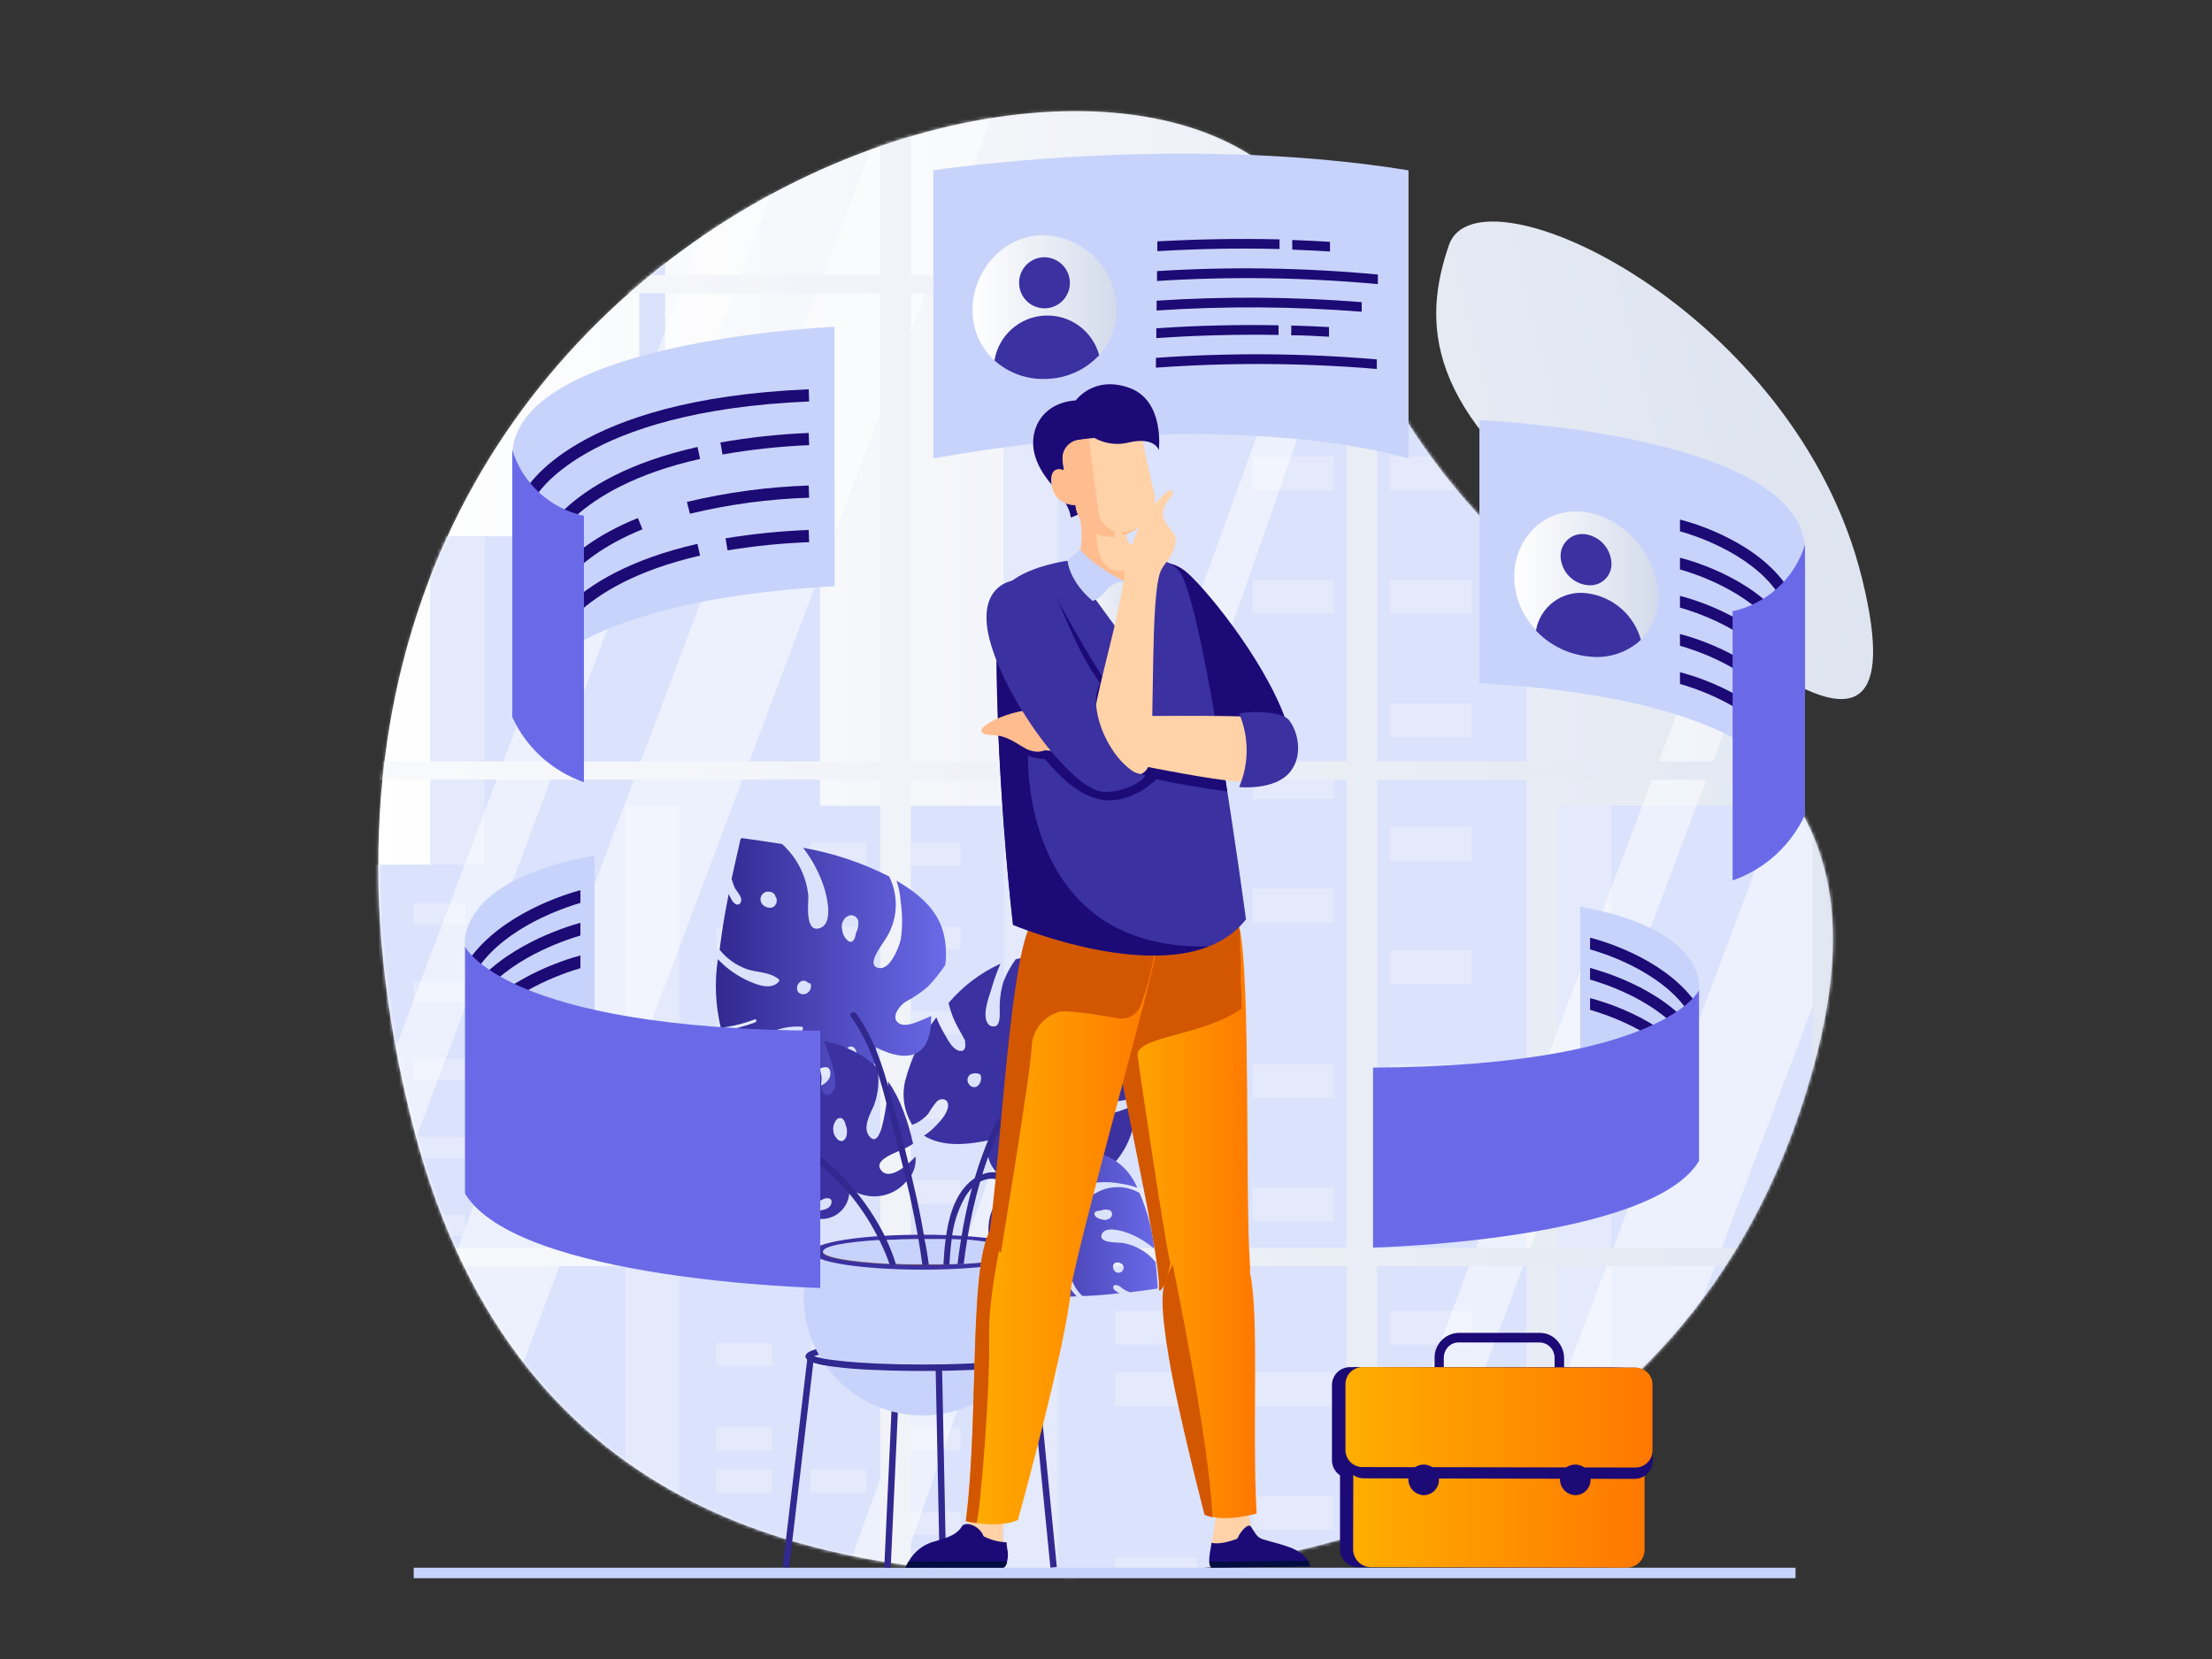 <?xml version="1.0" encoding="UTF-8"?> <svg xmlns="http://www.w3.org/2000/svg" width="640" height="480" viewBox="0 0 640 480" fill="none"><rect x="0" y="0" width="640" height="480" fill="#333333" stroke="none"/><g clip-path="url(#clip0_11_4524)"><path d="M301.453 455.911C368.216 458.129 488.372 436.976 524.159 310.7C559.946 184.425 430.234 213.516 384.979 74.269C351.232 -29.522 50.677 59.901 119.701 326.532C150.034 443.761 243.515 454.004 301.453 455.911Z" fill="url(#paint0_linear_11_4524)"></path><path d="M459.968 153.095C411.188 119.126 411.853 92.385 419.214 70.922C427.551 46.531 519.569 89.525 538.749 167.374C557.928 245.224 485.689 171.055 459.968 153.095Z" fill="url(#paint1_linear_11_4524)"></path><mask id="mask0_11_4524" style="mask-type:luminance" maskUnits="userSpaceOnUse" x="109" y="32" width="422" height="425"><path d="M301.453 455.911C368.216 458.129 488.372 436.976 524.159 310.7C559.946 184.425 430.234 213.516 384.979 74.269C351.232 -29.522 50.677 59.901 119.701 326.532C150.034 443.761 243.515 454.004 301.453 455.911Z" fill="white"></path></mask><g mask="url(#mask0_11_4524)"><path d="M157.905 155.158V138.817H184.978V60.768H192.451V138.817H221.63V155.158H237.262V482.432H124.557V155.158H157.905Z" fill="#C8D3FB"></path><path d="M124.557 449.549H140.189L140.189 155.158H124.557L124.557 449.549Z" fill="#D5DDFB"></path><path d="M180.898 482.432H293.604L293.604 233.118H180.898L180.898 482.432Z" fill="#C8D3FB"></path><path d="M180.898 482.432H196.53L196.53 233.118H180.898L180.898 482.432Z" fill="#D5DDFB"></path><path d="M261.742 250.457H277.906V243.739H261.742V250.457Z" fill="#D5DDFB"></path><path d="M234.491 250.457H250.655V243.739H234.491V250.457Z" fill="#D5DDFB"></path><path d="M261.742 274.869H277.906V268.151H261.742V274.869Z" fill="#D5DDFB"></path><path d="M234.491 274.869H250.655V268.151H234.491V274.869Z" fill="#D5DDFB"></path><path d="M207.262 274.869H223.427V268.151H207.262V274.869Z" fill="#D5DDFB"></path><path d="M261.742 299.327H277.906V292.609H261.742V299.327Z" fill="#D5DDFB"></path><path d="M207.262 299.327H223.427V292.609H207.262V299.327Z" fill="#D5DDFB"></path><path d="M234.491 311.544H250.655V304.826H234.491V311.544Z" fill="#D5DDFB"></path><path d="M261.742 323.784H277.906V317.066H261.742V323.784Z" fill="#D5DDFB"></path><path d="M234.491 336.001H250.655V329.283H234.491V336.001Z" fill="#D5DDFB"></path><path d="M261.742 348.196H277.906V341.478H261.742V348.196Z" fill="#D5DDFB"></path><path d="M207.262 348.196H223.427V341.478H207.262V348.196Z" fill="#D5DDFB"></path><path d="M261.742 370.789H277.906V364.071H261.742V370.789Z" fill="#D5DDFB"></path><path d="M234.491 370.789H250.655V364.071H234.491V370.789Z" fill="#D5DDFB"></path><path d="M261.742 395.247H277.906V388.529H261.742V395.247Z" fill="#D5DDFB"></path><path d="M234.491 395.247H250.655V388.529H234.491V395.247Z" fill="#D5DDFB"></path><path d="M207.262 395.247H223.427V388.529H207.262V395.247Z" fill="#D5DDFB"></path><path d="M261.742 419.659H277.906V412.941H261.742V419.659Z" fill="#D5DDFB"></path><path d="M207.262 419.659H223.427V412.941H207.262V419.659Z" fill="#D5DDFB"></path><path d="M234.491 431.899H250.655V425.181H234.491V431.899Z" fill="#D5DDFB"></path><path d="M207.262 431.899H223.427V425.181H207.262V431.899Z" fill="#D5DDFB"></path><path d="M261.742 444.116H277.906V437.398H261.742V444.116Z" fill="#D5DDFB"></path><path d="M234.491 456.333H250.655V449.615H234.491V456.333Z" fill="#D5DDFB"></path><path d="M450.589 482.432H563.294V233.118H450.589V482.432Z" fill="#C8D3FB"></path><path d="M450.589 482.432H466.221L466.221 233.118H450.589L450.589 482.432Z" fill="#D5DDFB"></path><path d="M290.478 482.432H441.698L441.698 114.537H290.478L290.478 482.432Z" fill="#C8D3FB"></path><path d="M290.455 482.432H306.087L306.087 114.537H290.455L290.455 482.432Z" fill="#D5DDFB"></path><path d="M402.163 141.941H425.777V132.141H402.163V141.941Z" fill="#D5DDFB"></path><path d="M362.385 141.941H385.999V132.141H362.385V141.941Z" fill="#D5DDFB"></path><path d="M402.163 177.642H425.777V167.841H402.163V177.642Z" fill="#D5DDFB"></path><path d="M362.385 177.642H385.999V167.841H362.385V177.642Z" fill="#D5DDFB"></path><path d="M322.65 177.642H346.265V167.841H322.65V177.642Z" fill="#D5DDFB"></path><path d="M402.163 213.339H425.777V203.538H402.163V213.339Z" fill="#D5DDFB"></path><path d="M322.65 213.339H346.265V203.538H322.65V213.339Z" fill="#D5DDFB"></path><path d="M362.385 231.167H385.999V221.367H362.385V231.167Z" fill="#D5DDFB"></path><path d="M402.163 249.016H425.777V239.215H402.163V249.016Z" fill="#D5DDFB"></path><path d="M362.385 266.866H385.999V257.066H362.385V266.866Z" fill="#D5DDFB"></path><path d="M402.163 284.691H425.777V274.891H402.163V284.691Z" fill="#D5DDFB"></path><path d="M322.65 284.691H346.265V274.891H322.65V284.691Z" fill="#D5DDFB"></path><path d="M402.163 317.687H425.777V307.886H402.163V317.687Z" fill="#D5DDFB"></path><path d="M362.385 317.687H385.999V307.886H362.385V317.687Z" fill="#D5DDFB"></path><path d="M402.163 353.385H425.777V343.584H402.163V353.385Z" fill="#D5DDFB"></path><path d="M362.385 353.385H385.999V343.584H362.385V353.385Z" fill="#D5DDFB"></path><path d="M322.65 353.385H346.265V343.584H322.65V353.385Z" fill="#D5DDFB"></path><path d="M402.163 389.082H425.777V379.282H402.163V389.082Z" fill="#D5DDFB"></path><path d="M322.65 389.082H346.265V379.282H322.65V389.082Z" fill="#D5DDFB"></path><path d="M362.385 406.909H385.999V397.109H362.385V406.909Z" fill="#D5DDFB"></path><path d="M322.65 406.909H346.265V397.109H322.65V406.909Z" fill="#D5DDFB"></path><path d="M402.163 424.761H425.777V414.96H402.163V424.761Z" fill="#D5DDFB"></path><path d="M362.385 442.609H385.999V432.809H362.385V442.609Z" fill="#D5DDFB"></path><path d="M402.163 460.458H425.777V450.658H402.163V460.458Z" fill="#D5DDFB"></path><path d="M322.65 460.458H346.265V450.658H322.65V460.458Z" fill="#D5DDFB"></path><path d="M528.239 482.432H676.466V141.943H528.239V482.432Z" fill="#C8D3FB"></path><path d="M528.239 482.432H543.56V141.943H528.239V482.432Z" fill="#D5DDFB"></path><path d="M49.235 482.432H144.69L144.69 250.192H49.235L49.235 482.432Z" fill="#C8D3FB"></path><path d="M119.745 267.507H134.646V261.321H119.745V267.507Z" fill="#D5DDFB"></path><path d="M94.645 267.507H109.546V261.321H94.645V267.507Z" fill="#D5DDFB"></path><path d="M119.745 290.035H134.646V283.849H119.745V290.035Z" fill="#D5DDFB"></path><path d="M94.645 290.035H109.546V283.849H94.645V290.035Z" fill="#D5DDFB"></path><path d="M119.745 312.563H134.646V306.377H119.745V312.563Z" fill="#D5DDFB"></path><path d="M94.645 323.827H109.546V317.641H94.645V323.827Z" fill="#D5DDFB"></path><path d="M119.745 335.092H134.646V328.906H119.745V335.092Z" fill="#D5DDFB"></path><path d="M94.645 346.355H109.546V340.169H94.645V346.355Z" fill="#D5DDFB"></path><path d="M119.745 357.62H134.646V351.434H119.745V357.62Z" fill="#D5DDFB"></path><path d="M119.745 378.439H134.646V372.253H119.745V378.439Z" fill="#D5DDFB"></path><path d="M94.645 378.439H109.546V372.253H94.645V378.439Z" fill="#D5DDFB"></path><path d="M119.745 400.968H134.646V394.782H119.745V400.968Z" fill="#D5DDFB"></path><path d="M94.645 400.968H109.546V394.782H94.645V400.968Z" fill="#D5DDFB"></path><path d="M119.745 423.496H134.646V417.31H119.745V423.496Z" fill="#D5DDFB"></path><path d="M94.645 434.76H109.546V428.573H94.645V434.76Z" fill="#D5DDFB"></path><path d="M119.745 446.023H134.646V439.837H119.745V446.023Z" fill="#D5DDFB"></path><path d="M94.645 457.288H109.546V451.102H94.645V457.288Z" fill="#D5DDFB"></path><path opacity="0.35" d="M391.764 1.654H-12.783V462.897H391.764V1.654Z" fill="white"></path><path opacity="0.5" d="M128.703 454.559H97.306L265.621 6.931H297.018L128.703 454.559Z" fill="white"></path><path opacity="0.5" d="M73.271 454.559H57.572L225.865 6.931H241.564L73.271 454.559Z" fill="white"></path><path opacity="0.5" d="M260.699 454.559H245.023L389.303 54.98V87.175L260.699 454.559Z" fill="white"></path><path opacity="0.35" d="M800.656 -7.481H396.11V453.762H800.656V-7.481Z" fill="white"></path><path opacity="0.5" d="M463.006 454.559H431.609L599.924 6.931H631.321L463.006 454.559Z" fill="white"></path><path opacity="0.5" d="M407.573 454.559H391.875L560.168 6.931H575.889L407.573 454.559Z" fill="white"></path><path d="M817.508 84.848V79.571H802.984V-3.645H-15V6.91H-6.131V10.635H254.69V79.571H-15V84.848H254.69V220.303H-15V225.58H254.69V361.035H-15V366.312H254.69V454.561H-6.109V457.621H-14.978V469.838H802.984V468.951V366.312H817.508V361.035H802.984V225.58H817.508V220.303H802.984V84.848H817.508ZM398.438 225.58H524.425V361.035H398.438V225.58ZM398.438 220.303V84.848H524.425V220.303H398.438ZM398.438 79.571V10.635H524.425V79.571H398.438ZM398.438 366.312H524.425V454.561H398.46V457.621L398.438 366.312ZM533.272 454.561V366.312H659.326V454.561H533.272ZM533.272 361.035V225.58H659.326V361.035H533.272ZM533.272 220.303V84.848H659.326V220.303H533.272ZM533.272 79.571V10.635H659.326V79.571H533.272ZM263.537 10.635H389.547V79.571H263.537V10.635ZM263.537 84.848H389.547V220.303H263.537V84.848ZM263.537 225.58H389.547V361.035H263.537V225.58ZM263.537 366.312H389.547V457.621V454.561H263.537V366.312Z" fill="url(#paint2_linear_11_4524)"></path></g><path d="M519.503 453.583H119.701V456.621H519.503V453.583Z" fill="#C8D3FB"></path><path d="M257.706 453.584L255.844 453.539L258.505 395.734L260.367 395.779L257.706 453.584Z" fill="#312890"></path><path d="M266.864 396.665C258.948 396.665 233.072 396.377 233.072 392.408C233.072 388.439 258.948 388.129 266.864 388.129C274.779 388.129 300.678 388.439 300.678 392.408C300.678 396.377 274.868 396.665 266.864 396.665ZM235.4 392.408C238.15 393.495 249.458 394.803 266.864 394.803C284.27 394.803 295.689 393.495 298.327 392.408C295.689 391.344 284.336 389.991 266.864 389.991C249.391 389.991 238.216 391.344 235.467 392.408H235.4Z" fill="#312890"></path><path d="M235.001 362.297C233.108 367.006 232.28 372.075 232.576 377.141C232.872 382.207 234.286 387.145 236.714 391.601C239.143 396.057 242.527 399.921 246.625 402.916C250.722 405.91 255.431 407.961 260.414 408.922C265.397 409.883 270.531 409.73 275.448 408.474C280.365 407.218 284.943 404.89 288.855 401.656C292.766 398.423 295.914 394.365 298.073 389.772C300.232 385.179 301.349 380.166 301.343 375.091C301.346 370.706 300.503 366.362 298.859 362.297H235.001Z" fill="#C8D3FB"></path><path d="M298.859 362.297C298.859 365.068 284.58 367.352 266.93 367.352C249.28 367.352 235.001 365.135 235.001 362.297C235.001 359.459 249.302 357.241 266.93 357.241C284.557 357.241 298.859 359.503 298.859 362.297Z" fill="#3B31A1"></path><path d="M295.688 362.296C295.688 364.358 282.806 366.021 266.863 366.021C250.921 366.021 238.039 364.358 238.039 362.296C238.039 360.234 250.921 358.549 266.863 358.549C282.806 358.549 295.688 360.3 295.688 362.296Z" fill="#835F59"></path><path opacity="0.42" d="M295.688 373.892C295.636 373.397 295.402 372.938 295.032 372.604C294.661 372.271 294.18 372.086 293.682 372.086C293.183 372.086 292.702 372.271 292.332 372.604C291.961 372.938 291.727 373.397 291.675 373.892C291.875 380.012 291.076 386.11 286.664 390.7C284.868 392.562 287.706 395.4 289.48 393.538C294.668 388.194 295.954 381.077 295.688 373.892Z" fill="white"></path><path d="M266.864 396.664C258.948 396.664 233.072 396.376 233.072 392.407H234.935C234.966 392.298 234.966 392.183 234.935 392.074C236.065 393.227 247.817 394.801 266.952 394.801C286.088 394.801 297.862 393.227 298.992 392.074C298.958 392.182 298.958 392.299 298.992 392.407H300.877C300.744 396.376 274.868 396.664 266.864 396.664Z" fill="#312890"></path><path d="M228.327 453.539L226.464 453.406L233.604 392.896L235.467 393.029L228.327 453.539Z" fill="#312890"></path><path d="M303.915 453.561L297.95 393.273L299.813 393.14L305.777 453.406L303.915 453.561Z" fill="#312890"></path><path d="M272.569 395.731L270.707 395.769L271.887 453.562L273.749 453.524L272.569 395.731Z" fill="#312890"></path><path d="M295.689 362.297C295.689 363.805 288.771 365.113 278.815 365.69H277.019L274.469 365.8H272.739H268.726H266.864C264.203 365.8 261.631 365.801 259.192 365.667H257.351C246.265 365.135 238.105 363.783 238.105 362.142C238.105 360.501 244.757 359.348 254.535 358.749H256.442C259.347 358.594 262.473 358.506 265.755 358.483H267.551C269.547 358.483 271.476 358.483 273.338 358.483H275.068L277.95 358.616H279.724C289.236 359.57 295.689 360.834 295.689 362.297Z" fill="#C8D3FB"></path><path d="M286.664 329.791C283.493 335.933 289.524 341.92 295.267 343.716C298.963 344.838 302.858 345.148 306.686 344.625C305.045 342.496 303.471 340.324 301.963 338.106C300.411 335.889 298.659 333.672 297.063 331.454C296.408 330.709 295.908 329.841 295.592 328.901C295.276 327.961 295.15 326.967 295.222 325.978C295.466 324.825 296.398 323.206 297.728 323.117C300.721 322.918 302.163 328.727 302.939 330.833C304.679 335.774 307.748 340.14 311.808 343.45C313.899 342.752 315.889 341.783 317.728 340.567C320.487 338.74 322.841 336.363 324.641 333.586C326.442 330.809 327.651 327.69 328.194 324.425C328.393 323.162 328.571 321.454 328.682 319.503C325.609 321.072 322.297 322.121 318.881 322.607C317.107 322.851 313.892 323.162 312.451 321.876C311.01 320.59 313.116 318.527 314.668 318.306C316.47 318.199 318.278 318.303 320.056 318.616C322.915 318.864 325.791 318.415 328.438 317.308C328.501 317.281 328.569 317.267 328.637 317.267C328.706 317.267 328.774 317.281 328.837 317.308C329.136 309.244 327.66 301.213 324.513 293.782C321.068 297.424 317.289 300.735 313.227 303.672C311.521 305.286 309.475 306.498 307.24 307.219C306.353 307.374 304.513 307.374 304.158 306.266C303.471 304.159 308.593 301.831 310.056 301.033C314.491 298.816 322.03 296.731 322.784 290.856C322.761 290.783 322.761 290.706 322.784 290.634C320.663 287.021 317.752 283.936 314.269 281.609C312.281 280.244 310.137 279.12 307.883 278.261C307.595 280.479 307.44 285.756 305.134 285.623C303.36 285.623 302.54 282.43 302.761 281.188C303.058 279.75 303.841 278.458 304.979 277.53C301.333 276.667 297.537 276.667 293.892 277.53C292.39 279.572 291.174 281.81 290.278 284.181C289.499 286.859 289.155 289.643 289.258 292.43C289.258 293.605 289.413 296.266 288.105 296.864C287.718 297.013 287.293 297.033 286.894 296.921C286.494 296.809 286.141 296.572 285.888 296.244C284.047 293.871 286.043 288.705 286.797 286.288C287.514 283.737 288.41 281.24 289.48 278.816C283.7 281.468 278.57 285.35 274.446 290.19C274.824 291.763 275.32 293.305 275.932 294.802C276.819 296.82 277.994 298.705 278.992 300.656C279.092 300.709 279.17 300.795 279.214 300.9C279.214 301.011 279.214 301.144 279.214 301.277C279.237 301.349 279.237 301.427 279.214 301.499C279.502 302.873 279.214 304.603 277.262 303.938C275.311 303.272 274.047 300.434 273.138 298.926C272.264 297.473 271.522 295.945 270.921 294.359C266.685 299.831 263.607 306.107 261.874 312.807C260.867 317.127 261.608 321.67 263.936 325.445C265.753 324.785 267.366 323.662 268.615 322.186C269.324 320.913 270.164 319.716 271.12 318.616C272.384 317.53 274.291 317.929 274.313 319.769C274.313 321.986 272.096 324.403 270.633 325.867C269.65 326.904 268.54 327.813 267.329 328.572C272.872 332.075 280.477 331.144 286.664 329.791ZM316.619 309.836C316.72 309.178 317.014 308.565 317.464 308.076C317.915 307.586 318.5 307.242 319.147 307.086C320.211 306.909 320.633 307.929 320.633 308.816C320.614 309.196 320.562 309.575 320.478 309.946C320.506 310.009 320.52 310.077 320.52 310.146C320.52 310.215 320.506 310.283 320.478 310.346C320.326 311.095 319.909 311.764 319.302 312.23L319.058 312.496C319.015 312.548 318.96 312.589 318.899 312.617C318.838 312.646 318.771 312.66 318.704 312.66C318.636 312.66 318.57 312.646 318.508 312.617C318.447 312.589 318.393 312.548 318.349 312.496H318.083C317.583 312.278 317.169 311.902 316.904 311.425C316.64 310.948 316.54 310.397 316.619 309.858V309.836ZM280.477 311.055C280.904 310.759 281.4 310.579 281.917 310.532C282.434 310.485 282.954 310.574 283.426 310.789C283.501 310.809 283.568 310.849 283.623 310.903C283.677 310.958 283.717 311.025 283.737 311.099C283.895 311.62 283.908 312.173 283.776 312.701C283.643 313.228 283.369 313.709 282.983 314.093C282.812 314.255 282.608 314.379 282.385 314.456C282.163 314.534 281.926 314.563 281.691 314.542C281.456 314.521 281.229 314.45 281.023 314.335C280.818 314.219 280.639 314.061 280.5 313.871C280.136 313.498 279.931 312.999 279.927 312.479C279.923 311.958 280.12 311.456 280.477 311.077V311.055Z" fill="#3B31A1"></path><path d="M218.504 295.799C215.393 296.999 212.146 297.811 208.837 298.216C208.847 298.282 208.847 298.349 208.837 298.415C209.202 299.457 209.624 300.479 210.101 301.475C214.138 301.963 218.228 301.188 221.808 299.258C224.898 297.592 228.393 296.823 231.897 297.041C231.98 297.045 232.061 297.07 232.132 297.114C232.203 297.159 232.262 297.221 232.302 297.294C232.342 297.368 232.362 297.45 232.361 297.534C232.36 297.618 232.338 297.7 232.296 297.772C230.877 300.854 226.198 301.653 223.249 302.207C219.165 302.876 215.037 303.247 210.899 303.316C213.107 307.297 216.184 310.731 219.901 313.36C220.411 313.715 220.921 314.025 221.431 314.336C226.351 314.233 231.149 312.792 235.311 310.167C236.509 309.502 239.746 307.462 240.211 309.99C240.699 312.939 237.484 314.424 235.178 314.823C232.872 315.223 230.899 315.378 228.77 315.733L225.533 316.309C236.242 320.278 253.626 320.145 253.493 303.005C253.493 303.005 269.702 312.562 269.413 293.936C268.704 294.291 267.994 294.624 267.196 294.934C265.4 295.688 261.852 297.373 259.968 295.999C257.617 294.291 260.322 290.965 261.919 289.901C264.194 288.706 266.334 287.271 268.305 285.622C270.241 283.64 271.986 281.48 273.515 279.169C273.897 276.057 273.709 272.901 272.961 269.857C271.165 262.983 265.6 258.46 259.657 254.978L259.391 254.823C260.071 256.822 260.481 258.902 260.611 261.01C261.143 264.604 261.143 268.258 260.611 271.852C260.056 274.225 257.506 280.721 254.247 280.078C250.367 279.413 255.178 273.426 255.999 272.007C257.834 269.328 258.919 266.207 259.141 262.967C259.363 259.727 258.715 256.486 257.262 253.582C249.418 249.602 241.027 246.807 232.362 245.289C235.022 248.738 237.076 252.615 238.438 256.752C239.258 259.435 241.298 267.44 236.996 268.593C232.695 269.746 234.003 260.766 233.87 259.08C233.259 253.352 230.55 248.052 226.265 244.202C222.451 243.582 218.637 243.049 214.846 242.517C214.722 242.488 214.593 242.507 214.482 242.568C214.371 242.63 214.288 242.73 214.247 242.85C213.382 246.664 212.495 250.477 211.675 254.291C211.897 255.023 212.14 255.755 212.429 256.508C212.916 257.684 214.092 258.726 214.402 259.879C214.624 260.677 214.247 261.874 213.205 261.719C212.163 261.564 211.32 259.768 210.987 258.925L210.854 258.637C209.879 263.471 209.036 268.304 208.415 273.183L208.216 274.801C210.321 277.422 213.128 279.39 216.309 280.477C219.347 281.431 222.761 281.209 225.333 283.338C225.424 283.429 225.475 283.553 225.475 283.681C225.475 283.81 225.424 283.934 225.333 284.025C222.961 286.775 218.415 284.69 215.755 283.449C212.734 281.98 210.007 279.974 207.706 277.528C206.706 284.128 206.992 290.86 208.548 297.351C211.872 296.97 215.135 296.173 218.26 294.979C218.837 294.646 219.081 295.599 218.504 295.799ZM223.537 262.539C223.069 262.669 222.575 262.678 222.102 262.566C221.629 262.453 221.192 262.223 220.832 261.896C220.446 261.576 220.179 261.133 220.077 260.641C219.975 260.15 220.043 259.638 220.269 259.189C220.496 258.741 220.868 258.383 221.325 258.174C221.782 257.965 222.296 257.917 222.783 258.038C223.189 258.073 223.571 258.243 223.868 258.52C224.165 258.797 224.361 259.166 224.424 259.568C224.486 259.601 224.538 259.649 224.577 259.707C224.616 259.765 224.639 259.831 224.646 259.901C224.803 260.401 224.777 260.94 224.574 261.423C224.371 261.906 224.004 262.302 223.537 262.539ZM245.001 303.493C245.106 303.302 245.255 303.139 245.436 303.016C245.617 302.894 245.825 302.817 246.041 302.791C246.258 302.765 246.478 302.791 246.682 302.867C246.887 302.943 247.071 303.066 247.218 303.227C247.634 303.707 247.862 304.321 247.861 304.956C247.932 304.982 247.995 305.027 248.043 305.085C248.091 305.144 248.123 305.214 248.134 305.289C248.145 305.364 248.136 305.441 248.108 305.511C248.079 305.581 248.032 305.642 247.972 305.688C247.626 305.944 247.202 306.071 246.773 306.047C246.343 306.022 245.936 305.848 245.622 305.555C245.283 305.347 245.033 305.023 244.919 304.642C244.804 304.262 244.833 303.853 245.001 303.493ZM245.001 265.245C245.288 265.019 245.629 264.873 245.989 264.821C246.35 264.769 246.719 264.812 247.057 264.947C247.396 265.082 247.694 265.303 247.92 265.589C248.147 265.874 248.295 266.214 248.349 266.575C248.443 267.798 248.181 269.023 247.595 270.1C247.617 270.165 247.617 270.235 247.595 270.3C247.44 271.32 246.886 273.005 245.533 272.34C245.003 271.941 244.564 271.434 244.243 270.853C243.922 270.273 243.727 269.631 243.67 268.97C243.486 268.291 243.511 267.573 243.74 266.909C243.969 266.245 244.393 265.665 244.956 265.245H245.001ZM231.387 284.202C231.556 284.038 231.758 283.913 231.981 283.836C232.203 283.758 232.439 283.73 232.674 283.753C232.908 283.776 233.135 283.85 233.337 283.97C233.54 284.09 233.714 284.252 233.848 284.446C233.923 284.415 234.004 284.401 234.086 284.405C234.167 284.409 234.246 284.431 234.318 284.469C234.39 284.507 234.453 284.561 234.502 284.626C234.551 284.691 234.585 284.766 234.602 284.846C234.707 285.365 234.636 285.905 234.399 286.379C234.162 286.854 233.773 287.235 233.293 287.462C232.904 287.649 232.465 287.709 232.039 287.634C231.614 287.558 231.222 287.351 230.921 287.041C230.649 286.589 230.546 286.056 230.631 285.536C230.717 285.016 230.984 284.543 231.387 284.202Z" fill="url(#paint3_linear_11_4524)"></path><path d="M299.857 367.397C298.938 369.309 298.26 371.327 297.839 373.406H297.706C297.029 373.129 296.37 372.811 295.733 372.453C295.664 369.852 296.442 367.3 297.95 365.18C299.212 363.334 299.913 361.163 299.968 358.927C299.969 358.872 299.956 358.817 299.93 358.767C299.904 358.718 299.866 358.676 299.82 358.645C299.773 358.614 299.72 358.595 299.664 358.59C299.609 358.586 299.553 358.595 299.502 358.617C297.285 359.349 296.642 362.275 296.154 364.116C295.522 366.667 295.078 369.261 294.823 371.876C292.315 370.299 290.193 368.177 288.615 365.668C288.415 365.335 288.216 365.003 288.039 364.67C288.349 361.542 289.541 358.567 291.475 356.089C291.963 355.357 293.493 353.384 291.83 353.007C290.167 352.63 288.792 354.493 288.371 355.934C287.95 357.375 287.795 358.617 287.462 359.947C287.307 360.635 287.107 361.3 286.93 361.965C284.713 355.003 285.755 344.005 297.019 344.936C297.019 344.936 291.498 334.204 303.804 335.335C303.537 335.779 303.294 336.2 303.05 336.666C302.451 337.774 301.165 339.925 301.985 341.1C302.806 342.275 305.333 341.1 306.11 340.169C307.021 338.783 308.077 337.497 309.258 336.333C310.651 335.259 312.134 334.31 313.693 333.495C315.78 333.399 317.867 333.677 319.857 334.315C323.972 336.055 327.238 339.345 328.948 343.473V343.65C327.655 343.12 326.298 342.762 324.912 342.586C322.553 342.08 320.134 341.916 317.728 342.098C316.132 342.32 311.764 343.606 311.963 345.712C312.229 348.196 316.398 345.468 317.396 345.003C319.285 343.976 321.405 343.45 323.555 343.473C325.705 343.496 327.813 344.069 329.679 345.136C331.929 350.271 333.373 355.724 333.959 361.3C331.789 359.429 329.324 357.931 326.664 356.865C324.934 356.2 319.724 354.515 318.748 357.176C317.773 359.836 323.781 359.393 324.912 359.637C328.633 360.284 331.995 362.252 334.38 365.18C334.624 367.641 334.779 370.08 334.957 372.497C334.963 372.538 334.961 372.58 334.951 372.62C334.941 372.66 334.923 372.697 334.898 372.73C334.873 372.764 334.842 372.791 334.807 372.812C334.771 372.833 334.731 372.847 334.691 372.852C332.141 373.207 329.569 373.584 326.997 373.894C326.518 373.735 326.051 373.542 325.6 373.318C324.846 372.941 324.247 372.165 323.382 371.899C322.518 371.632 322.03 371.899 322.096 372.564C322.163 373.229 323.294 373.85 323.848 374.16H324.003C320.766 374.537 317.529 374.825 314.269 374.958H313.183C311.556 373.479 310.406 371.55 309.879 369.415C309.391 367.464 309.702 365.313 308.416 363.584C308.387 363.554 308.352 363.531 308.314 363.515C308.276 363.499 308.235 363.49 308.194 363.49C308.153 363.49 308.112 363.499 308.074 363.515C308.035 363.531 308.001 363.554 307.972 363.584C306.021 364.936 307.174 368.018 307.972 369.681C308.806 371.679 310.001 373.506 311.498 375.069C307.08 375.358 302.647 374.839 298.416 373.539C298.82 371.446 299.506 369.417 300.455 367.508C300.655 367.264 300.123 367.065 299.857 367.397ZM322.141 365.912C322.033 366.204 322.003 366.519 322.053 366.826C322.104 367.133 322.233 367.422 322.429 367.663C322.625 367.921 322.899 368.107 323.21 368.194C323.521 368.281 323.852 368.265 324.153 368.147C324.453 368.029 324.708 367.816 324.877 367.541C325.046 367.266 325.121 366.943 325.09 366.621C325.073 366.356 324.971 366.102 324.8 365.898C324.628 365.695 324.395 365.552 324.136 365.491C324.12 365.449 324.093 365.412 324.058 365.385C324.023 365.358 323.981 365.34 323.937 365.335C323.271 365.18 322.451 365.202 322.141 365.912ZM296.043 350.258C296.168 350.205 296.279 350.123 296.365 350.018C296.452 349.914 296.512 349.789 296.54 349.657C296.569 349.524 296.564 349.386 296.528 349.255C296.492 349.124 296.424 349.004 296.331 348.905C296.03 348.617 295.638 348.445 295.223 348.417C295.194 348.38 295.157 348.351 295.114 348.33C295.072 348.31 295.026 348.299 294.979 348.299C294.932 348.299 294.885 348.31 294.843 348.33C294.801 348.351 294.764 348.38 294.735 348.417C294.578 348.623 294.49 348.873 294.482 349.132C294.475 349.391 294.548 349.645 294.692 349.86C294.836 350.075 295.044 350.24 295.286 350.331C295.528 350.422 295.793 350.435 296.043 350.369V350.258ZM321.387 352.231C321.558 352.06 321.678 351.844 321.733 351.609C321.789 351.374 321.778 351.127 321.703 350.897C321.627 350.668 321.489 350.463 321.304 350.307C321.119 350.151 320.894 350.05 320.655 350.014C319.86 349.881 319.044 349.981 318.305 350.302H318.149C317.484 350.302 316.331 350.612 316.708 351.499C317.085 352.386 318.105 352.675 318.926 352.852C319.353 352.984 319.809 352.996 320.243 352.887C320.677 352.777 321.073 352.55 321.387 352.231ZM308.083 359.903C308.199 359.807 308.293 359.687 308.357 359.551C308.421 359.415 308.454 359.266 308.454 359.116C308.454 358.965 308.421 358.817 308.357 358.681C308.293 358.545 308.199 358.424 308.083 358.329C308.108 358.282 308.122 358.229 308.123 358.176C308.124 358.122 308.112 358.069 308.088 358.021C308.064 357.973 308.029 357.932 307.986 357.9C307.942 357.869 307.892 357.849 307.839 357.841C307.506 357.748 307.153 357.768 306.832 357.896C306.512 358.024 306.242 358.254 306.065 358.55C305.921 358.784 305.858 359.058 305.886 359.331C305.914 359.603 306.032 359.859 306.22 360.058C306.509 360.273 306.866 360.376 307.225 360.347C307.584 360.319 307.92 360.161 308.172 359.903H308.083Z" fill="url(#paint4_linear_11_4524)"></path><path d="M206.287 333.694C206.641 334.002 207.011 334.29 207.395 334.559C209.246 335.087 211.173 335.297 213.094 335.18C215.311 335.025 217.528 334.315 219.746 333.938C221.431 333.672 226.398 333.938 225.245 337.176C224.535 339.149 221.364 339.526 219.191 339.726C220.307 340.138 221.396 340.619 222.451 341.167C225.073 342.62 227.362 344.606 229.169 346.998C230.823 347.747 232.609 348.162 234.424 348.218C235.784 348.027 237.094 347.576 238.282 346.887C239.413 346.444 241.032 346.555 240.5 348.329C239.968 350.103 237.24 350.28 235.71 350.346C234.504 350.379 233.297 350.335 232.096 350.213C233.394 351.488 235.049 352.339 236.841 352.652C238.037 352.778 239.245 352.635 240.378 352.233C241.511 351.832 242.541 351.183 243.391 350.333C244.241 349.483 244.89 348.453 245.291 347.32C245.693 346.187 245.836 344.979 245.71 343.783C248.188 345.604 251.262 346.421 254.317 346.072C257.372 345.722 260.182 344.232 262.185 341.898C263.157 340.971 263.906 339.834 264.375 338.574C264.844 337.314 265.02 335.964 264.89 334.626C262.03 337.686 256.93 341.832 254.69 338.262C253.604 336.533 255.843 335.158 256.908 334.515C259.325 333.14 261.941 332.497 264.181 330.923C263.501 327.746 262.582 324.626 261.431 321.588C260.311 318.522 258.822 315.603 256.996 312.896C256.873 317.388 256.241 321.851 255.112 326.2C254.735 327.553 253.671 330.812 251.852 329.105C249.192 326.621 251.852 322.165 252.872 319.792C254.125 316.376 254.476 312.696 253.892 309.105C252.863 308.032 251.735 307.059 250.522 306.2C246.874 303.743 242.762 302.06 238.438 301.255C238.925 302.497 239.347 303.761 239.768 304.958C240.721 307.796 242.141 311.61 241.564 314.604C241.231 316.244 239.103 317.929 237.95 315.89C237.218 314.604 237.795 312.785 237.684 311.455C237.058 307.678 235.727 304.052 233.759 300.768C233.749 300.701 233.749 300.634 233.759 300.568L231.852 300.391C228.338 300.103 224.804 300.148 221.298 300.524C222.337 301.191 223.19 302.11 223.779 303.196C224.368 304.281 224.674 305.497 224.668 306.732C224.513 308.949 223.05 311.632 220.699 311.011C217.373 310.125 216.797 304.759 217.329 301.167C215.032 301.642 212.8 302.386 210.677 303.384C207.852 304.766 205.578 307.064 204.225 309.903C206.978 313.157 210.234 315.949 213.87 318.173C214.735 318.75 217.551 320.657 215.932 321.854C214.313 323.051 211.497 320.258 210.477 319.349C207.849 316.903 205.553 314.122 203.648 311.078C202.863 313.065 202.377 315.157 202.207 317.286C201.922 320.166 201.99 323.07 202.406 325.934C206.242 325.779 210.189 322.453 213.759 325.468C213.816 325.518 213.861 325.58 213.892 325.648C213.923 325.717 213.939 325.792 213.939 325.867C213.939 325.943 213.923 326.018 213.892 326.086C213.861 326.155 213.816 326.217 213.759 326.267C211.852 327.863 208.593 327.464 206.287 327.641C205.134 327.752 204.069 327.819 202.85 327.885C203.414 330.112 204.607 332.128 206.287 333.694ZM241.143 327.442C241.025 326.832 241.043 326.204 241.197 325.602C241.35 325 241.634 324.44 242.03 323.961C242.186 323.766 242.393 323.619 242.628 323.537C242.863 323.455 243.117 323.44 243.36 323.495C244.025 323.694 244.38 324.448 244.602 325.091C244.623 325.164 244.623 325.241 244.602 325.313C244.996 326.125 245.143 327.035 245.023 327.929C245.023 328.839 244.424 330.147 243.404 330.147C242.384 330.147 241.342 328.595 241.143 327.53V327.442ZM228.127 318.572C227.602 318.198 227.222 317.654 227.052 317.031C226.882 316.409 226.933 315.747 227.196 315.158C227.293 314.926 227.443 314.721 227.635 314.559C227.826 314.396 228.053 314.281 228.297 314.223C228.541 314.165 228.795 314.165 229.039 314.223C229.283 314.282 229.51 314.397 229.701 314.559C229.808 314.574 229.909 314.621 229.99 314.692C230.456 315.067 230.783 315.587 230.92 316.17C231.057 316.753 230.994 317.364 230.744 317.907C230.643 318.149 230.489 318.364 230.293 318.537C230.097 318.711 229.865 318.837 229.613 318.908C229.361 318.978 229.096 318.991 228.839 318.944C228.582 318.898 228.338 318.793 228.127 318.639V318.572ZM235.999 338.129C236.05 338.173 236.091 338.227 236.12 338.288C236.148 338.35 236.163 338.416 236.163 338.484C236.163 338.551 236.148 338.618 236.12 338.679C236.091 338.741 236.05 338.795 235.999 338.839C236.2 339.276 236.275 339.761 236.216 340.238C236.157 340.716 235.967 341.168 235.666 341.544C235.45 341.733 235.193 341.869 234.915 341.942C234.637 342.015 234.346 342.023 234.065 341.965C233.784 341.907 233.52 341.785 233.294 341.608C233.068 341.431 232.885 341.204 232.761 340.945C232.543 340.506 232.477 340.006 232.573 339.525C232.67 339.044 232.922 338.609 233.293 338.287C233.663 337.965 234.129 337.775 234.619 337.746C235.108 337.718 235.594 337.852 235.999 338.129Z" fill="#3B31A1"></path><path d="M259.258 365.889H257.418C256.778 364.025 256.037 362.197 255.2 360.412C254.979 359.925 254.757 359.459 254.513 358.971C250.116 349.907 243.726 341.956 235.821 335.712C234.934 335.002 236.198 333.76 237.085 334.448C245.161 340.787 251.701 348.866 256.22 358.084C256.335 358.297 256.431 358.52 256.509 358.749C257.594 361.061 258.513 363.447 259.258 365.889Z" fill="#312890"></path><path d="M268.748 365.999H266.864C266.553 363.494 266.154 361.01 265.733 358.527C264.979 354.225 264.114 349.924 263.183 345.667C261.165 336.797 258.748 327.795 256.398 318.882C254.048 309.968 251.542 301.52 246.176 294.137C245.489 293.205 247.041 292.318 247.706 293.25C252.873 300.323 255.445 308.571 257.728 316.953C260.434 326.886 263.072 336.908 265.267 346.886C266.11 350.744 266.886 354.624 267.485 358.527C268.017 361.025 268.438 363.516 268.748 365.999Z" fill="#312890"></path><path d="M290.034 325.09C287.718 329.816 285.775 334.717 284.225 339.746C283.981 340.478 283.781 341.188 283.559 341.964C281.937 347.553 280.678 353.241 279.79 358.993C279.413 361.21 279.103 363.427 278.837 365.755H277.041C277.329 363.427 277.639 361.121 278.016 358.815C278.816 353.682 279.896 348.597 281.253 343.582C281.505 342.651 281.771 341.72 282.052 340.789C283.736 335.079 285.886 329.517 288.482 324.159C289.036 323.139 290.522 324.048 290.034 325.09Z" fill="#312890"></path><path d="M306.575 352.474C301.963 349.414 297.351 346.288 292.717 343.273C290.123 341.61 287.551 340.346 284.447 341.499C284.141 341.609 283.845 341.742 283.56 341.898C282.746 342.362 282 342.937 281.343 343.605C280.478 344.479 279.732 345.463 279.125 346.532C277.044 350.288 275.754 354.431 275.334 358.705C275.023 361.077 274.824 363.517 274.691 365.889H272.961C273.094 363.494 273.272 361.011 273.604 358.572C274.38 352.519 275.977 346.687 279.857 342.696C280.571 341.949 281.376 341.294 282.252 340.745C282.946 340.303 283.69 339.946 284.469 339.681C286.379 338.972 288.479 338.972 290.389 339.681C293.075 340.986 295.616 342.569 297.972 344.403L307.662 350.834C308.349 351.587 307.485 353.073 306.575 352.474Z" fill="#312890"></path><path d="M241.453 94.558C241.453 94.558 144.269 98.66 148.349 134.136V207.307C148.349 207.307 149.879 174.757 241.475 169.613L241.453 94.558Z" fill="#C8D3FB"></path><path d="M154.735 144.116L151.564 142.519C152.118 141.433 165.888 115.512 233.981 112.63L234.114 116.155C168.105 118.949 154.868 143.872 154.735 144.116Z" fill="#1C0A75"></path><path d="M209.036 131.497L208.438 128.016C216.882 126.538 225.415 125.619 233.981 125.267L234.114 128.792C225.704 129.142 217.327 130.046 209.036 131.497Z" fill="#1C0A75"></path><path d="M158.371 159.945L155.001 158.859C155.267 158.016 162.119 138.216 201.808 129.324L202.562 132.783C165.068 141.187 158.416 159.768 158.371 159.945Z" fill="#1C0A75"></path><path d="M199.613 148.638L198.748 145.224C210.302 142.455 222.106 140.865 233.981 140.479L234.114 144.004C222.485 144.365 210.925 145.918 199.613 148.638Z" fill="#1C0A75"></path><path d="M159.258 175.246L155.865 174.27C156.043 173.672 160.3 159.703 184.557 149.88L185.888 153.139C163.271 162.319 159.302 175.113 159.258 175.246Z" fill="#1C0A75"></path><path d="M210.5 159.236L209.923 155.755C217.885 154.451 225.919 153.644 233.981 153.338L234.114 156.863C226.201 157.166 218.315 157.959 210.5 159.236Z" fill="#1C0A75"></path><path d="M159.258 188.151L155.865 187.153C156.109 186.31 162.362 166.333 201.786 157.353L202.562 160.745C165.378 169.259 159.324 187.951 159.258 188.151Z" fill="#1C0A75"></path><path d="M148.216 130.167C149.664 134.901 152.349 139.164 155.993 142.516C159.637 145.867 164.109 148.187 168.948 149.236V226.309C164.4 224.733 160.219 222.253 156.656 219.017C153.093 215.782 150.222 211.859 148.216 207.484V130.167Z" fill="#6A6AE8"></path><path d="M134.535 273.827C134.535 273.827 131.143 254.825 172.008 247.552V318.395L139.746 320.723L134.535 273.827Z" fill="#C8D3FB"></path><path d="M167.927 257.551V261.231C162.739 262.761 146.841 268.194 138.703 279.524L135.843 277.462C145.333 264.269 163.67 258.704 167.927 257.551Z" fill="#1C0A75"></path><path d="M167.927 266.996V270.677C162.739 272.207 146.841 277.639 138.703 288.97L135.843 286.907C145.333 273.825 163.67 268.149 167.927 266.996Z" fill="#1C0A75"></path><path d="M167.927 276.443V280.124C162.739 281.632 146.841 287.086 138.703 298.417L135.843 296.355C145.333 283.162 163.67 277.574 167.927 276.443Z" fill="#1C0A75"></path><path d="M134.535 273.826C134.535 273.826 145.466 297.773 237.329 298.216V372.651C237.329 372.651 149.635 370.567 134.535 345.312V273.826Z" fill="#6A6AE8"></path><path d="M491.587 286.465C491.587 286.465 494.691 269.015 457.196 262.341V311.121L486.819 313.339L491.587 286.465Z" fill="#C8D3FB"></path><path d="M490.545 289.968L487.884 291.875C479.857 280.789 463.782 275.711 460.057 274.691V271.299C461.298 271.609 480.877 276.509 490.545 289.968Z" fill="#1C0A75"></path><path d="M490.545 298.706L487.884 300.613C479.857 289.526 463.782 284.471 460.057 283.429V280.036C461.298 280.48 480.877 285.269 490.545 298.706Z" fill="#1C0A75"></path><path d="M490.545 307.463L487.884 309.37C479.879 298.283 463.804 293.228 460.057 292.185V288.793C461.298 289.103 480.877 294.004 490.545 307.463Z" fill="#1C0A75"></path><path d="M491.587 286.465C491.587 286.465 481.565 308.416 397.263 308.904V360.966C397.263 360.966 477.729 359.037 491.587 335.889V286.465Z" fill="#6A6AE8"></path><path d="M270.056 49.281C270.056 49.281 340.722 38.416 407.529 49.281V132.629C407.529 132.629 358.105 116.842 270.056 132.629V49.281Z" fill="#C8D3FB"></path><path d="M323.006 88.661C323.151 91.214 322.789 93.772 321.94 96.184C321.092 98.597 319.773 100.818 318.061 102.718C314.23 106.886 308.904 109.365 303.249 109.614C300.438 109.811 297.616 109.441 294.949 108.527C292.283 107.613 289.828 106.173 287.728 104.293C285.825 102.556 284.285 100.458 283.201 98.121C282.116 95.783 281.507 93.253 281.409 90.678C280.855 79.148 289.68 68.505 301.165 68.062C306.765 67.998 312.17 70.11 316.244 73.952C320.318 77.794 322.742 83.067 323.006 88.661Z" fill="url(#paint5_linear_11_4524)"></path><path d="M309.547 81.631C309.608 83.577 308.894 85.469 307.562 86.889C306.229 88.309 304.387 89.141 302.44 89.203C301.476 89.233 300.516 89.074 299.614 88.733C298.712 88.393 297.885 87.878 297.182 87.218C295.762 85.885 294.93 84.043 294.868 82.096C294.827 81.128 294.977 80.16 295.31 79.25C295.643 78.339 296.153 77.504 296.811 76.791C297.468 76.078 298.259 75.502 299.14 75.096C300.02 74.69 300.972 74.462 301.941 74.425C303.902 74.383 305.801 75.116 307.225 76.465C308.649 77.814 309.483 79.67 309.547 81.631Z" fill="#3B31A1"></path><path d="M318.061 102.717C314.23 106.884 308.904 109.364 303.249 109.613C300.438 109.809 297.615 109.44 294.949 108.526C292.283 107.611 289.828 106.172 287.728 104.291C288.302 100.796 290.055 97.603 292.694 95.241C295.333 92.879 298.701 91.491 302.238 91.307C305.776 91.123 309.269 92.155 312.139 94.23C315.009 96.306 317.083 99.3 318.017 102.717H318.061Z" fill="#3B31A1"></path><path d="M334.846 69.836V72.674C346.672 71.965 358.46 71.758 370.212 72.053V69.259C358.431 68.993 346.642 69.186 334.846 69.836Z" fill="#1C0A75"></path><path d="M334.757 78.437C334.757 79.39 334.757 80.344 334.757 81.297C356.049 79.948 377.414 80.252 398.66 82.206V79.434C377.417 77.441 356.052 77.108 334.757 78.437Z" fill="#1C0A75"></path><path d="M334.647 86.997C334.647 87.95 334.647 88.881 334.647 89.835C354.408 88.523 374.238 88.641 393.982 90.189C393.982 89.258 393.982 88.349 393.982 87.418C374.239 85.85 354.409 85.709 334.647 86.997Z" fill="#1C0A75"></path><path d="M373.893 72.229C377.529 72.362 381.166 72.54 384.802 72.761C384.802 71.83 384.802 70.899 384.802 69.968C381.166 69.746 377.507 69.569 373.871 69.436L373.893 72.229Z" fill="#1C0A75"></path><path d="M334.558 94.98C334.558 95.933 334.558 96.887 334.558 97.818C346.383 97.02 358.172 96.717 369.924 96.909C369.924 95.978 369.924 95.046 369.924 94.115C358.143 93.894 346.354 94.182 334.558 94.98Z" fill="#1C0A75"></path><path d="M334.447 103.538C334.447 104.47 334.447 105.423 334.447 106.377C355.725 104.85 377.09 104.976 398.349 106.754C398.349 105.844 398.349 104.913 398.349 103.982C377.092 102.174 355.727 102.025 334.447 103.538Z" fill="#1C0A75"></path><path d="M373.582 96.997C377.218 96.997 380.877 97.24 384.513 97.418V94.624C380.877 94.425 377.241 94.291 373.604 94.181C373.626 95.112 373.604 96.065 373.582 96.997Z" fill="#1C0A75"></path><path d="M428.039 121.542C428.039 121.542 526.288 125.666 522.141 161.653V235.711C522.141 235.711 520.589 202.806 428.039 197.662V121.542Z" fill="#C8D3FB"></path><path d="M479.725 171.698C479.898 174.14 479.547 176.591 478.694 178.886C477.841 181.181 476.506 183.266 474.78 185.002C472.802 186.829 470.452 188.206 467.891 189.04C465.331 189.875 462.621 190.146 459.946 189.836C454.026 189.316 448.503 186.641 444.425 182.319C440.655 178.397 438.42 173.25 438.128 167.818C437.596 156.31 446.465 146.909 457.906 148.062C469.348 149.215 479.148 160.235 479.725 171.698Z" fill="url(#paint6_linear_11_4524)"></path><path d="M466.243 162.806C466.3 163.726 466.151 164.646 465.805 165.501C465.459 166.355 464.926 167.121 464.246 167.742C463.565 168.363 462.754 168.824 461.871 169.09C460.989 169.356 460.058 169.421 459.148 169.28C457.138 169.031 455.279 168.089 453.891 166.615C452.502 165.142 451.671 163.23 451.542 161.209C451.482 160.281 451.628 159.352 451.97 158.487C452.312 157.622 452.841 156.844 453.519 156.208C454.198 155.572 455.008 155.094 455.893 154.809C456.778 154.523 457.716 154.438 458.638 154.557C460.662 154.845 462.524 155.823 463.91 157.326C465.296 158.829 466.12 160.765 466.243 162.806Z" fill="#3B31A1"></path><path d="M474.758 185.134C472.779 186.961 470.43 188.339 467.869 189.173C465.309 190.007 462.599 190.279 459.924 189.968C454.004 189.448 448.481 186.774 444.403 182.452C444.976 179.08 446.842 176.064 449.604 174.048C452.366 172.031 455.806 171.172 459.192 171.653C462.828 172.113 466.246 173.638 469.016 176.037C471.786 178.436 473.784 181.602 474.758 185.134Z" fill="#3B31A1"></path><path d="M516.554 168.972L513.893 170.901C505.866 159.814 489.791 154.737 486.066 153.717V150.324C487.307 150.635 506.886 155.535 516.554 168.972Z" fill="#1C0A75"></path><path d="M516.554 180.035L513.893 181.942C505.866 170.855 489.791 165.8 486.066 164.758V161.365C487.307 161.676 506.886 166.576 516.554 180.035Z" fill="#1C0A75"></path><path d="M516.554 191.078L513.893 192.985C505.888 181.898 489.813 176.843 486.066 175.801V172.408C487.307 172.719 506.886 177.619 516.554 191.078Z" fill="#1C0A75"></path><path d="M516.554 202.119L513.893 204.026C505.866 192.939 489.791 187.862 486.066 186.842V183.449C487.307 183.76 506.886 188.66 516.554 202.119Z" fill="#1C0A75"></path><path d="M516.554 213.162L513.893 215.069C505.888 203.982 489.813 198.927 486.066 197.885V194.492C487.307 194.803 506.886 199.703 516.554 213.162Z" fill="#1C0A75"></path><path d="M522.252 157.552C520.79 162.339 518.077 166.651 514.394 170.041C510.711 173.432 506.191 175.78 501.299 176.842V254.736C505.895 253.143 510.121 250.637 513.722 247.367C517.323 244.098 520.225 240.133 522.252 235.712V157.552Z" fill="#6A6AE8"></path><path d="M365.445 445.38C359.259 443.296 362.075 433.451 361.387 427.863L352.518 431.211C352.097 436.735 351.394 442.234 350.412 447.686C349.081 454.183 351.01 453.562 351.01 453.562L379.126 453.274C374.949 450.027 370.346 447.371 365.445 445.38Z" fill="#FFD2A7"></path><path d="M365.445 445.379C363.56 444.802 363.227 443.561 361.986 441.787C361.276 440.523 359.081 442.718 357.995 445.179C357.995 445.179 353.161 447.153 350.544 446.354C350.503 446.801 350.436 447.245 350.345 447.685C349.015 454.181 350.944 453.561 350.944 453.561L379.059 453.272C377.729 447.973 371.387 447.197 365.445 445.379Z" fill="#1C0A76"></path><path d="M349.879 451.875C350.012 453.849 350.943 453.56 350.943 453.56L379.059 453.272C378.942 452.671 378.708 452.098 378.371 451.587L349.879 451.875Z" fill="#000D3F"></path><path d="M361.653 368.262C361.72 367.428 361.72 366.59 361.653 365.756C360.256 347.486 361.853 283.495 358.727 269.104C356.882 260.416 352.517 252.464 346.177 246.244C342.097 242.785 330.655 243.118 326.221 252.563C321.786 262.009 319.924 267.73 321.21 284.758C322.496 301.787 336.576 359.903 336.731 372.652C336.731 372.852 336.731 373.007 336.731 373.184C334.758 386.932 348.704 438.24 348.704 438.24C354.137 440.679 363.582 437.907 363.582 437.907C362.208 413.295 364.425 380.546 361.653 368.262Z" fill="url(#paint7_linear_11_4524)"></path><path d="M336.82 371.853C337.4 369.747 338.242 367.72 339.325 365.822C339.325 366.554 349.658 415.135 350.833 438.993C350.323 438.882 349.835 438.749 349.347 438.594L348.527 438.284C348.527 438.284 343.782 420.323 339.902 401.964C337.307 389.126 335.467 376.621 336.82 371.853Z" fill="#D35600"></path><path d="M275.533 444.736C281.697 442.519 283.183 433.206 283.804 427.641L292.673 430.878C292.673 430.878 289.125 440.412 290.456 446.887C291.786 453.361 289.923 452.785 289.923 452.785H262.429C266.362 449.45 270.781 446.736 275.533 444.736Z" fill="#FFD2A7"></path><path d="M261.986 453.56H289.946C289.946 453.56 290.988 453.892 291.387 451.786C291.711 450.513 291.711 449.179 291.387 447.906C291.302 447.355 291.251 446.8 291.232 446.243C288.914 446.147 286.644 445.549 284.58 444.491C283.427 441.387 279.369 440.057 278.327 441.586C276.664 444.425 273.183 445.09 270.744 445.888C269.097 446.27 267.548 446.992 266.196 448.007C264.844 449.023 263.72 450.31 262.895 451.786C262.534 452.346 262.229 452.94 261.986 453.56Z" fill="#1C0A76"></path><path d="M261.986 453.562H289.946C289.946 453.562 290.988 453.895 291.387 451.788H262.917C262.548 452.347 262.237 452.941 261.986 453.562Z" fill="#000D3F"></path><path d="M320.744 272.741C320.881 265.679 322.73 258.755 326.132 252.564C327.209 250.304 328.85 248.36 330.897 246.92C332.943 245.479 335.327 244.589 337.817 244.338H338.638H339.369C340.056 244.292 340.745 244.292 341.432 244.338C342.27 244.441 343.095 244.634 343.893 244.914C344.259 245.042 344.614 245.198 344.957 245.38C345.129 245.451 345.292 245.54 345.445 245.646C345.74 245.825 346.021 246.025 346.287 246.245L346.82 246.71C346.919 246.832 347.03 246.943 347.152 247.043L347.418 247.309L347.551 247.442L347.84 247.752L347.973 247.908C348.261 248.196 348.549 248.551 348.859 248.905L348.993 249.083L349.347 249.482L349.502 249.704L349.857 250.147L350.012 250.324L351.055 251.721L351.188 251.943L351.587 252.497C351.633 252.587 351.693 252.67 351.764 252.741C351.764 252.941 352.008 253.14 352.141 253.34L352.296 253.584C352.651 254.138 353.006 254.715 353.361 255.336C353.425 255.408 353.477 255.49 353.516 255.579L353.893 256.267L354.07 256.577C354.203 256.821 354.336 257.043 354.447 257.287C354.507 257.378 354.559 257.474 354.602 257.575C354.78 257.908 354.957 258.262 355.112 258.595L355.622 259.659L355.755 259.97C355.755 260.236 355.977 260.502 356.11 260.768C356.243 261.034 356.11 261.012 356.265 261.145C356.42 261.278 356.487 261.677 356.576 261.943L356.731 262.298L357.152 263.451C357.307 263.85 357.44 264.249 357.573 264.648C357.564 264.781 357.564 264.914 357.573 265.047L357.84 265.912L357.973 266.356L358.194 267.242C358.244 267.379 358.281 267.52 358.305 267.664C358.305 268.085 358.527 268.528 358.616 268.95C358.68 269.198 358.732 269.45 358.771 269.704C358.781 269.799 358.781 269.896 358.771 269.992C358.771 270.191 358.771 270.369 358.771 270.568C358.771 270.768 358.771 270.812 358.771 270.923C358.783 271.13 358.783 271.337 358.771 271.544C358.783 271.669 358.783 271.796 358.771 271.921C358.783 272.15 358.783 272.379 358.771 272.608C358.783 272.734 358.783 272.86 358.771 272.985C358.771 273.251 358.771 273.517 358.771 273.806C358.771 274.094 358.771 274.005 358.771 274.094C358.771 274.892 358.926 275.735 358.993 276.622V276.888C358.993 277.242 358.993 277.619 358.993 277.974V278.351V279.438C358.993 279.438 358.993 279.681 358.993 279.792V280.99C359.004 281.093 359.004 281.197 358.993 281.3C358.993 281.788 358.993 282.298 358.993 282.808C358.993 284.471 359.148 286.2 359.214 288.019V288.152V289.859V289.992V291.832C347.928 299.881 328.505 299.726 329.148 305.469C329.414 308.063 337.64 363.252 338.616 365.336C338.616 365.58 337.108 373.495 335.334 373.407C335.334 373.096 335.334 372.742 335.334 372.387C335.334 359.837 321.653 303.362 319.99 285.336C319.99 285.07 319.99 284.781 319.99 284.537C319.791 281.877 319.658 279.482 319.613 277.331C320.678 275.823 320.7 274.227 320.744 272.741Z" fill="#D35600"></path><path d="M333.072 252.185C330.123 242.783 318.815 242.628 314.136 246.176C306.791 252.43 301.108 260.406 297.595 269.391C292.008 283.759 289.48 334.979 286.509 356.043C280.3 367.13 283.272 410.544 279.458 440.145C279.458 440.145 288.859 442.363 294.513 439.79C294.513 439.79 308.726 388.482 309.857 372.872C309.867 372.814 309.867 372.754 309.857 372.695C312.074 359.879 328.194 301.542 332.451 284.446C336.708 267.351 336.021 261.564 333.072 252.185Z" fill="url(#paint8_linear_11_4524)"></path><path d="M323.804 294.668C317.861 293.693 308.615 292.118 306.487 292.761C304.249 293.381 302.267 294.698 300.828 296.52C299.389 298.341 298.567 300.574 298.482 302.894C298.482 308.482 289.613 362.141 289.613 362.407C288.368 361.374 287.183 360.271 286.065 359.103C286.085 358.256 286.159 357.412 286.287 356.575C289.325 335.866 291.852 283.826 297.373 269.324C300.754 260.771 306.066 253.114 312.895 246.952L313.848 246.176C318.526 242.628 329.835 242.783 332.784 252.185C335.733 261.586 336.442 267.284 332.185 284.38C331.963 285.2 331.01 288.061 330.123 290.699C329.678 291.981 328.809 293.072 327.661 293.794C326.512 294.515 325.151 294.824 323.804 294.668Z" fill="#D35600"></path><path d="M287.928 354.16C288.948 353.316 290.047 352.574 291.209 351.942C290.145 356.377 285.888 374.404 286.176 387.419C286.487 401.809 283.759 436.067 282.584 440.634C280.699 440.413 279.436 440.124 279.436 440.124C283.515 408.417 279.812 360.767 287.928 354.16Z" fill="#D35600"></path><path d="M319.214 137.773C320.322 146.332 309.835 149.746 309.835 149.746C308.992 143.405 301.83 139.813 299.502 132.008C297.174 124.203 301.919 115.489 313.16 115.822C320.078 116.088 318.083 129.214 319.214 137.773Z" fill="#1C0A76"></path><path d="M330.5 182.252C333.383 191.787 366.642 230.678 360.39 225.866C359.658 225.312 375.401 226.11 374.602 216.62C373.76 206.465 352.607 176.376 348.638 172.452C341.476 165.356 326.731 170.323 330.5 182.252Z" fill="#FFBC8E"></path><path d="M342.695 165.047C347.662 168.794 365.4 190.102 371.875 207.929C371.885 207.981 371.885 208.033 371.875 208.085C371.118 208.211 370.375 208.412 369.657 208.683C367.369 209.875 365.359 211.538 363.761 213.564C362.163 215.59 361.014 217.932 360.389 220.435C359.816 222.474 359.614 224.599 359.79 226.71C348.283 217.841 328.172 181.632 326.73 177.02C322.939 165.18 334.624 158.994 342.695 165.047Z" fill="#1C0A76"></path><path d="M310.079 162.053C304.07 162.829 293.094 165.535 289.813 171.277C286.531 177.02 289.037 231.699 293.094 267.575C293.094 267.575 342.851 288.595 360.5 266C360.5 266 348.194 173.761 341.143 165.202C335.268 158.062 316.088 161.277 310.079 162.053Z" fill="#3B31A1"></path><path d="M308.837 162.207C308.837 162.207 329.835 191.409 332.274 193.781C332.274 193.781 331.52 168.726 331.054 161.209L308.837 162.207Z" fill="url(#paint9_linear_11_4524)"></path><path d="M312.695 149.835C312.451 148.726 312.229 148.017 312.229 148.017C312.229 148.017 324.159 138.504 325.733 148.15L312.695 149.835Z" fill="url(#paint10_linear_11_4524)"></path><path d="M325.467 168.304L329.081 161.409C329.081 161.409 325.356 158.881 325.844 152.295C327.063 136.198 312.23 148.016 312.23 148.016C312.23 148.016 314.935 161.32 310.012 162.052L325.467 168.304Z" fill="#FFD2A7"></path><path d="M325.378 165.179C317.019 166.266 317.44 155.8 317.041 153.849C316.642 151.897 312.23 148.062 312.23 148.062C312.23 148.062 314.935 161.365 310.012 162.097L325.4 168.35L327.618 164.27C326.974 164.782 326.196 165.098 325.378 165.179Z" fill="#FFBC8E"></path><path d="M305.067 171.83C305.067 171.83 318.593 197.152 323.227 201.254C326.974 204.58 346.664 217.529 354.025 222.362C354.38 224.58 354.735 226.797 355.09 229.014C350.655 228.393 339.369 226.664 334.668 225.422C334.668 225.422 328.549 231.675 320.699 231.564C312.85 231.453 306.176 224.158 302.34 219.613C299.828 219.637 297.374 218.861 295.333 217.396C293.455 216.039 291.308 215.101 289.036 214.646C288.593 205.112 288.349 196.243 288.393 189.014C288.704 185.2 288.948 182.362 288.992 182.362C289.036 182.362 305.067 171.83 305.067 171.83Z" fill="#1C0A76"></path><path d="M288.77 210.479L297.44 213.583V218.638C297.44 218.638 295.223 275.135 349.746 273.827C328.016 282.319 293.094 267.574 293.094 267.574C291.098 250.39 289.524 228.882 288.77 210.479Z" fill="#1C0A76"></path><path d="M329.968 124.914L334.092 143.517C334.824 149.06 329.037 154.404 323.183 155.18C321.828 155.405 320.443 155.359 319.106 155.045C317.769 154.731 316.508 154.155 315.394 153.351C314.281 152.547 313.338 151.531 312.62 150.361C311.902 149.19 311.422 147.889 311.21 146.533V146.067C309.533 146.18 307.877 145.641 306.588 144.563C305.299 143.485 304.476 141.95 304.292 140.28C303.471 134.116 307.839 136.089 307.839 136.089L307.485 133.473C307.296 132.012 307.694 130.536 308.592 129.368C309.489 128.2 310.814 127.435 312.274 127.242L329.968 124.914Z" fill="#FFD2A7"></path><path d="M307.839 136.089L307.462 133.228C307.372 132.538 307.419 131.837 307.599 131.165C307.78 130.493 308.091 129.863 308.515 129.311C308.939 128.759 309.468 128.296 310.071 127.949C310.674 127.601 311.34 127.376 312.03 127.286L315.001 126.887C315.012 126.945 315.012 127.005 315.001 127.064L317.861 148.372C318.217 150.167 319.26 151.752 320.768 152.788C322.276 153.824 324.13 154.228 325.932 153.916C327.411 153.57 328.816 152.962 330.079 152.12C328.136 153.776 325.757 154.838 323.227 155.179C321.869 155.41 320.479 155.369 319.137 155.058C317.795 154.747 316.528 154.173 315.41 153.369C314.292 152.564 313.345 151.545 312.624 150.372C311.903 149.198 311.422 147.893 311.21 146.532V146.066C309.533 146.179 307.877 145.641 306.588 144.562C305.299 143.484 304.476 141.95 304.292 140.279C303.471 134.137 307.839 136.089 307.839 136.089Z" fill="#FFBC8E"></path><path d="M327.263 159.325C327.378 162.382 326.763 165.423 325.467 168.194C326.334 167.783 327.319 167.691 328.248 167.935C329.177 168.178 329.99 168.741 330.544 169.525C331.105 170.19 331.898 170.618 332.762 170.722C332.565 167.374 332 164.057 331.077 160.833L327.263 159.325Z" fill="#C8D3FB"></path><path d="M315.755 213.648C315.91 201.829 327.33 168.836 325.068 161.918C323.516 157.217 322.274 157.306 322.496 153.315C322.651 150.366 327.174 158.725 327.573 157.506C329.44 151.835 332.749 146.746 337.174 142.738C339.392 140.854 339.968 142.361 338.638 143.936C332.828 150.876 340.545 152.672 340.146 156.397C339.569 161.608 337.063 162.206 335.711 165.51C332.851 173.115 334.07 207.905 332.784 219.701C331.808 229.79 315.644 221.652 315.755 213.648Z" fill="#FFD2A7"></path><path d="M370.789 208.261C357.485 205.578 308.859 209.081 302.163 204.869C295.467 200.656 290.19 217.884 299.946 217.108C309.702 216.332 346.842 225.977 360.811 226.266C381.299 226.709 374.181 208.926 370.789 208.261Z" fill="#FFD2A7"></path><path d="M287.418 212.717C294.225 212.917 296.93 219.369 302.673 216.952C308.416 214.535 311.032 214.846 310.922 210.101C310.811 205.356 306.975 205.666 299.259 205.422C291.542 205.178 277.307 212.407 287.418 212.717Z" fill="#FFBC8E"></path><path d="M327.706 223.095C319.857 217.818 314.713 203.937 318.261 197.773C317.928 197.219 317.595 196.687 317.218 196.132C310.566 186.354 306.398 173.427 305.068 171.742C300.034 165.334 282.895 164.957 285.733 182.296C288.393 198.061 306.509 224.425 317.152 228.638C321.143 230.234 329.414 227.574 331.431 224.425C331.01 223.982 329.103 224.026 327.706 223.095Z" fill="#3B31A1"></path><path d="M312.628 158.97C315.334 163.138 325.467 168.305 325.467 168.305C325.467 168.305 322.362 167.639 319.391 171.653C318.54 172.679 317.418 173.447 316.154 173.87C316.154 173.87 309.724 168.925 308.837 162.096L312.628 158.97Z" fill="#C8D3FB"></path><path d="M314.38 125.09C316.023 126.531 317.991 127.551 320.116 128.061C322.241 128.571 324.458 128.556 326.575 128.017C334.114 126.265 335.289 130.234 335.289 130.234C335.289 130.234 337.063 115.844 326.664 112.185C316.265 108.527 311.143 115.999 311.143 115.999L314.38 125.09Z" fill="#1C0A76"></path><path d="M358.526 206.443C359.96 209.808 360.698 213.428 360.698 217.086C360.698 220.743 359.96 224.363 358.526 227.729C358.526 227.729 368.77 228.793 373.205 223.405C377.64 218.017 374.934 210.345 372.673 208.061C370.411 205.777 361.342 205.644 358.526 206.443Z" fill="#3B31A1"></path><path d="M446.576 414.116H420.988C419.361 414.052 417.825 413.347 416.715 412.155C415.606 410.963 415.014 409.38 415.068 407.752V392.985C415.014 391.102 415.706 389.275 416.993 387.9C418.281 386.525 420.059 385.715 421.941 385.646H445.667C446.585 385.66 447.491 385.864 448.327 386.246C449.162 386.627 449.91 387.178 450.522 387.863C451.836 389.278 452.558 391.143 452.54 393.073V407.841C452.53 409.482 451.915 411.061 450.811 412.275C450.275 412.86 449.624 413.327 448.899 413.647C448.174 413.968 447.391 414.135 446.598 414.138L446.576 414.116ZM418.97 389.725C418.164 390.601 417.721 391.75 417.729 392.94V407.685C417.699 408.59 418.026 409.469 418.641 410.134C419.255 410.798 420.106 411.193 421.01 411.233H446.598C447.017 411.219 447.429 411.122 447.809 410.947C448.19 410.772 448.532 410.522 448.815 410.213C449.447 409.532 449.795 408.636 449.791 407.708V392.963C449.821 391.805 449.397 390.681 448.61 389.832C447.823 388.982 446.735 388.475 445.578 388.417H421.853C421.31 388.433 420.775 388.557 420.28 388.782C419.785 389.007 419.34 389.327 418.97 389.725Z" fill="#1C0A76"></path><path d="M392.607 453.428L466.842 453.583C468.216 453.531 469.514 452.938 470.453 451.933C471.392 450.928 471.895 449.592 471.853 448.218L471.964 401.078C471.991 400.397 471.883 399.718 471.646 399.08C471.409 398.442 471.049 397.856 470.585 397.357C470.122 396.859 469.564 396.457 468.944 396.174C468.325 395.892 467.656 395.735 466.975 395.712L392.74 395.557C392.058 395.577 391.387 395.731 390.766 396.01C390.144 396.29 389.583 396.689 389.116 397.185C388.648 397.682 388.283 398.265 388.041 398.903C387.8 399.54 387.686 400.219 387.706 400.9V448.04C387.663 449.399 388.151 450.721 389.065 451.727C389.98 452.732 391.25 453.342 392.607 453.428Z" fill="#1C0A76"></path><path d="M390.411 427.73L469.17 427.885C470.552 427.833 471.858 427.238 472.804 426.229C473.751 425.221 474.261 423.88 474.225 422.497V401.122C474.249 400.435 474.137 399.75 473.896 399.106C473.654 398.462 473.289 397.872 472.819 397.369C472.35 396.867 471.786 396.462 471.159 396.177C470.533 395.893 469.857 395.735 469.17 395.712L390.434 395.557C389.747 395.577 389.072 395.732 388.446 396.014C387.82 396.296 387.256 396.699 386.786 397.2C386.316 397.7 385.95 398.289 385.708 398.932C385.467 399.574 385.354 400.259 385.378 400.945V422.297C385.33 423.684 385.832 425.033 386.775 426.051C387.718 427.068 389.025 427.672 390.411 427.73Z" fill="#1C0A76"></path><path d="M396.554 453.429L470.789 453.584C472.167 453.538 473.471 452.947 474.414 451.941C475.358 450.936 475.864 449.597 475.822 448.218V401.079C475.852 399.721 475.349 398.406 474.421 397.415C473.492 396.424 472.212 395.837 470.855 395.779L396.62 395.624C395.94 395.644 395.27 395.798 394.649 396.078C394.029 396.358 393.469 396.758 393.004 397.254C392.538 397.751 392.175 398.334 391.936 398.972C391.696 399.609 391.585 400.287 391.609 400.968L391.498 448.108C391.48 448.789 391.597 449.467 391.842 450.104C392.086 450.74 392.454 451.322 392.923 451.816C393.393 452.31 393.955 452.707 394.578 452.984C395.201 453.26 395.872 453.412 396.554 453.429Z" fill="url(#paint11_linear_11_4524)"></path><path d="M394.381 427.73L473.117 427.885C474.501 427.839 475.811 427.245 476.758 426.236C477.706 425.226 478.214 423.881 478.173 422.497V401.122C478.199 400.436 478.09 399.751 477.851 399.107C477.612 398.464 477.249 397.873 476.781 397.37C476.313 396.868 475.751 396.462 475.126 396.178C474.501 395.893 473.826 395.735 473.139 395.712L394.403 395.557C393.716 395.577 393.039 395.732 392.412 396.014C391.785 396.295 391.219 396.698 390.748 397.198C390.276 397.699 389.908 398.287 389.664 398.93C389.42 399.573 389.305 400.257 389.325 400.945V422.386C389.301 423.761 389.817 425.091 390.762 426.09C391.707 427.089 393.006 427.678 394.381 427.73Z" fill="#1C0A76"></path><path d="M394.381 424.469L473.073 424.602C473.722 424.617 474.368 424.504 474.973 424.269C475.579 424.034 476.132 423.682 476.602 423.233C477.071 422.784 477.448 422.247 477.71 421.653C477.971 421.058 478.114 420.418 478.128 419.769V400.545C478.119 399.894 477.982 399.252 477.724 398.655C477.466 398.059 477.092 397.519 476.624 397.067C476.156 396.616 475.603 396.262 474.997 396.025C474.391 395.788 473.745 395.674 473.095 395.689L394.358 395.534C393.045 395.504 391.773 395.996 390.821 396.902C389.87 397.808 389.316 399.054 389.281 400.367V419.591C389.289 420.248 389.429 420.897 389.691 421.499C389.953 422.102 390.332 422.646 390.807 423.1C391.282 423.554 391.842 423.909 392.456 424.144C393.07 424.38 393.724 424.49 394.381 424.469Z" fill="url(#paint12_linear_11_4524)"></path><path d="M451.343 427.84C451.408 426.98 451.722 426.158 452.247 425.474C452.772 424.789 453.485 424.273 454.298 423.988C455.112 423.703 455.992 423.661 456.829 423.868C457.666 424.075 458.425 424.521 459.012 425.152C459.599 425.784 459.99 426.573 460.136 427.423C460.282 428.273 460.177 429.147 459.833 429.938C459.49 430.729 458.924 431.403 458.203 431.877C457.483 432.351 456.64 432.605 455.778 432.607C454.558 432.561 453.407 432.034 452.576 431.14C451.744 430.246 451.301 429.06 451.343 427.84Z" fill="#1C0A76"></path><path d="M407.485 427.84C407.549 426.98 407.863 426.158 408.388 425.474C408.913 424.789 409.626 424.273 410.44 423.988C411.254 423.703 412.133 423.661 412.97 423.868C413.808 424.075 414.566 424.521 415.154 425.152C415.741 425.784 416.132 426.573 416.277 427.423C416.423 428.273 416.318 429.147 415.975 429.938C415.632 430.729 415.065 431.403 414.345 431.877C413.625 432.351 412.782 432.605 411.919 432.607C410.7 432.561 409.548 432.034 408.717 431.14C407.886 430.246 407.443 429.06 407.485 427.84Z" fill="#1C0A76"></path></g><defs><linearGradient id="paint0_linear_11_4524" x1="109.435" y1="244.093" x2="530.345" y2="244.093" gradientUnits="userSpaceOnUse"><stop stop-color="white"></stop><stop offset="1" stop-color="#D3DBEB"></stop></linearGradient><linearGradient id="paint1_linear_11_4524" x1="93.382" y1="232.829" x2="672.097" y2="84.27" gradientUnits="userSpaceOnUse"><stop stop-color="white"></stop><stop offset="1" stop-color="#D3DBEB"></stop></linearGradient><linearGradient id="paint2_linear_11_4524" x1="-15" y1="233.097" x2="817.508" y2="233.097" gradientUnits="userSpaceOnUse"><stop stop-color="white"></stop><stop offset="1" stop-color="#D3DBEB"></stop></linearGradient><linearGradient id="paint3_linear_11_4524" x1="273.604" y1="280.322" x2="207.174" y2="280.322" gradientUnits="userSpaceOnUse"><stop stop-color="#6A6AE8"></stop><stop offset="1" stop-color="#312890"></stop></linearGradient><linearGradient id="paint4_linear_11_4524" x1="334.979" y1="354.36" x2="285.932" y2="354.36" gradientUnits="userSpaceOnUse"><stop stop-color="#6A6AE8"></stop><stop offset="1" stop-color="#312890"></stop></linearGradient><linearGradient id="paint5_linear_11_4524" x1="281.431" y1="88.838" x2="323.028" y2="88.838" gradientUnits="userSpaceOnUse"><stop stop-color="white"></stop><stop offset="1" stop-color="#D3DBEB"></stop></linearGradient><linearGradient id="paint6_linear_11_4524" x1="438.106" y1="165.894" x2="479.725" y2="165.894" gradientUnits="userSpaceOnUse"><stop stop-color="white"></stop><stop offset="1" stop-color="#D3DBEB"></stop></linearGradient><linearGradient id="paint7_linear_11_4524" x1="320.7" y1="341.743" x2="363.405" y2="341.743" gradientUnits="userSpaceOnUse"><stop stop-color="#FFAE00"></stop><stop offset="1" stop-color="#FF7800"></stop></linearGradient><linearGradient id="paint8_linear_11_4524" x1="279.436" y1="342.473" x2="335.467" y2="342.473" gradientUnits="userSpaceOnUse"><stop stop-color="#FFAE00"></stop><stop offset="1" stop-color="#FF7800"></stop></linearGradient><linearGradient id="paint9_linear_11_4524" x1="308.837" y1="177.506" x2="332.274" y2="177.506" gradientUnits="userSpaceOnUse"><stop stop-color="white"></stop><stop offset="1" stop-color="#D3DBEB"></stop></linearGradient><linearGradient id="paint10_linear_11_4524" x1="346.29" y1="134.239" x2="272.972" y2="143.867" gradientUnits="userSpaceOnUse"><stop stop-color="#FFD000"></stop><stop offset="1" stop-color="#FF7400"></stop></linearGradient><linearGradient id="paint11_linear_11_4524" x1="391.565" y1="424.56" x2="475.933" y2="424.56" gradientUnits="userSpaceOnUse"><stop stop-color="#FFAE00"></stop><stop offset="1" stop-color="#FF7800"></stop></linearGradient><linearGradient id="paint12_linear_11_4524" x1="389.347" y1="410.079" x2="478.217" y2="410.079" gradientUnits="userSpaceOnUse"><stop stop-color="#FFAE00"></stop><stop offset="1" stop-color="#FF7800"></stop></linearGradient><clipPath id="clip0_11_4524"><rect width="640" height="480" fill="white"></rect></clipPath></defs></svg> 